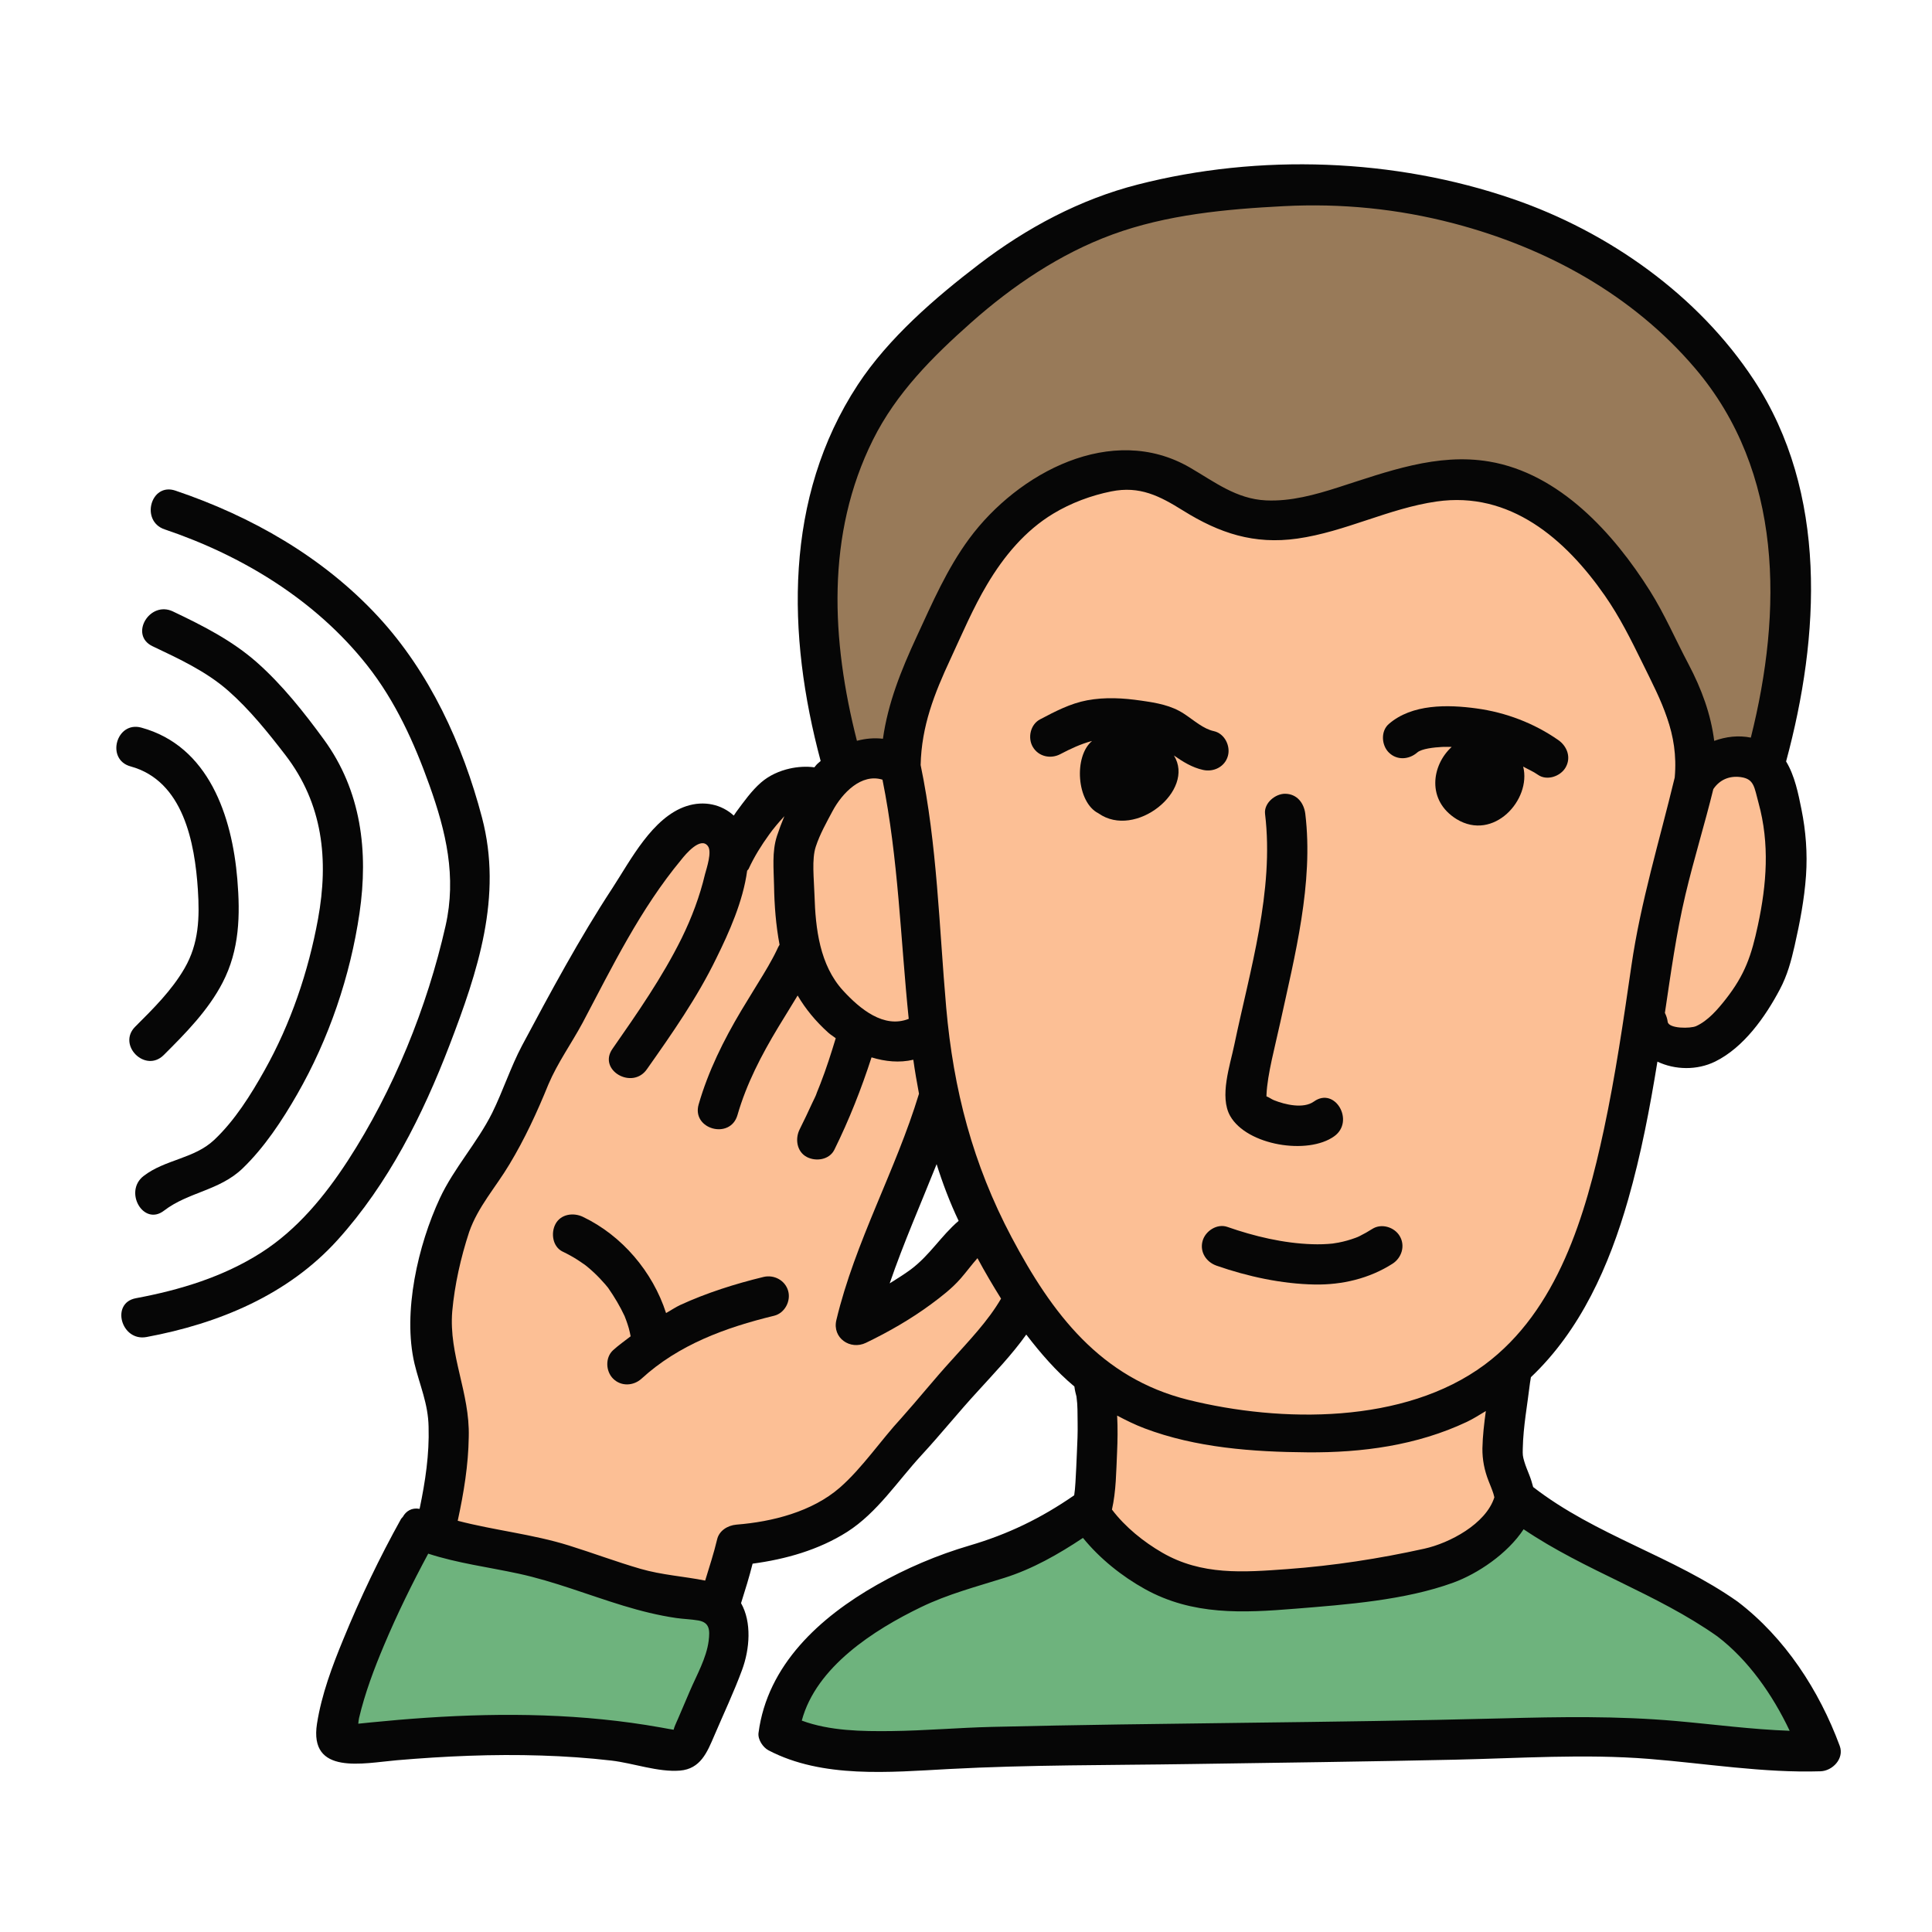 <svg xmlns="http://www.w3.org/2000/svg" viewBox="0 0 48 48"><path fill="#6eb37d" d="M26.824,37.629c0,0-1.757,1.123-3.498,1.575s-3.884,2.267-3.979,3.655l1.313,0.663	c0,0,18.384-0.708,20.642-0.283s3.927,0.28,3.927,0.28s-0.731-2.862-2.252-3.5c-1.521-0.637-5.099-2.391-5.099-2.391H26.824V37.629z"/><path fill="#fcbf95" d="M20.294,19.866c0,0,0.32-1.123,2.068-1.219c0.096-1.94,2.584-6.892,5.317-6.948	s1.795,1.276,4.026,1.243c2.23-0.033,3.246-1.241,5.064-0.995s5.679,4.421,5.345,7.136s-2.624,12.02-2.624,12.02	s-2.334,5.062-7.453,4.511c-5.119-0.55-7.595-2.915-9.013-10.458c-0.798,1.017-2.305-0.441-2.72-2.722	C19.953,20.51,20.294,19.866,20.294,19.866z"/><path fill="#fcbf95" d="M40.121,24.525c0,0,2.187,4.391,4.099-1.686c1.911-6.077-3.284-3.224-3.284-3.224L40.121,24.525z"/><path fill="#987a59" d="M32.353,4.615c6.472,0.027,12.517,4.531,12.106,9.07c-0.41,4.539-0.683,5.351-0.683,5.351h-1.978	c0,0-1.77-6.72-5.031-7.089c-2.482-0.277-3.661,0.939-5.064,0.995s-2.022-1.443-4.026-1.243s-4.69,3.023-5.317,6.948	c-0.646,0.486-1.483,0.186-1.483,0.186s-1.831-5.529,1.345-9.69S30.964,4.609,32.353,4.615z"/><path fill="#fcbf95" d="M27.243,37.869c0,0,1.11,1.733,5,1.733s5.404-2.359,5.404-2.359l-0.476-4.821l-9.99,0.86	L27.243,37.869z"/><path fill="#fcbf95" d="M11.075,36.261c0,0-0.665-3.606,0.187-5.914s5.837-9.79,5.837-9.79l0.746,0.213l1.849-1.166	l1.944,0.459l2.251,7.145l-2.622,5.213l1.499-0.449l2.371-1.612l0.606,1.612l-3.828,4.544c0,0-1.641,2.042-3.478,1.979	c-0.216-0.007-1.383,4.18-1.605,4.159c-2.231-0.201-7.146-0.436-7.146-0.436L11.075,36.261z"/><path fill="#060606" d="M4.067,26.213c0.545-0.543,1.106-1.111,1.463-1.8c0.422-0.814,0.441-1.676,0.366-2.572	c-0.131-1.557-0.706-3.305-2.386-3.764c-0.622-0.169-0.887,0.795-0.266,0.964c1.312,0.358,1.596,1.898,1.672,3.061	c0.045,0.695,0.026,1.339-0.331,1.955c-0.319,0.551-0.776,1.002-1.224,1.449C2.903,25.96,3.61,26.668,4.067,26.213L4.067,26.213z"/><path fill="#060606" d="M3.789,16.055c0.658,0.313,1.338,0.626,1.889,1.113c0.528,0.466,0.985,1.036,1.414,1.593	c0.931,1.212,1.078,2.599,0.809,4.071c-0.239,1.307-0.678,2.601-1.329,3.761c-0.341,0.609-0.74,1.247-1.251,1.728	c-0.499,0.47-1.215,0.482-1.752,0.895c-0.503,0.387-0.006,1.256,0.505,0.863c0.606-0.466,1.376-0.495,1.954-1.051	c0.54-0.52,0.985-1.194,1.356-1.842c0.788-1.373,1.319-2.936,1.548-4.501c0.224-1.532,0.045-3.038-0.886-4.313	c-0.49-0.672-1.037-1.361-1.661-1.913c-0.62-0.548-1.349-0.916-2.091-1.269C3.715,14.917,3.207,15.778,3.789,16.055L3.789,16.055z"/><path fill="#060606" d="M4.09,13.152c1.935,0.653,3.754,1.76,5.031,3.377c0.702,0.889,1.17,1.921,1.549,2.982	c0.412,1.152,0.676,2.269,0.4,3.491c-0.457,2.023-1.296,4.09-2.425,5.829c-0.574,0.883-1.26,1.719-2.156,2.291	c-0.945,0.603-2.02,0.928-3.114,1.132c-0.632,0.118-0.364,1.082,0.266,0.964c1.788-0.333,3.514-1.044,4.752-2.418	c1.254-1.392,2.107-3.091,2.774-4.829c0.704-1.836,1.325-3.696,0.808-5.66c-0.48-1.821-1.298-3.608-2.586-4.998	c-1.363-1.472-3.144-2.487-5.032-3.124C3.744,11.982,3.482,12.947,4.09,13.152L4.09,13.152z"/><path fill="#6eb37d" d="M10.397,37.999c0.877,0.385,1.856,0.445,2.788,0.663c1.377,0.321,2.677,0.992,4.087,1.102	c0.194,0.015,0.4,0.023,0.558,0.137c0.093,0.066,0.159,0.164,0.205,0.268c0.209,0.473,0.005,1.016-0.198,1.491	c-0.223,0.523-0.447,1.046-0.67,1.569c-0.037,0.087-0.079,0.18-0.159,0.231c-0.105,0.067-0.241,0.044-0.362,0.019	c-2.588-0.52-5.263-0.411-7.888-0.128c-0.154,0.017-0.353,0.007-0.405-0.138c-0.017-0.049-0.012-0.102-0.006-0.154	c0.231-1.801,1.916-3.183,2.058-4.993"/><path fill="#060606" d="M45.708,43.377c-0.51-1.38-1.361-2.689-2.536-3.584c-1.597-1.128-3.527-1.643-5.081-2.848	c-0.027-0.104-0.059-0.207-0.099-0.307c-0.043-0.108-0.088-0.215-0.121-0.326c-0.041-0.139-0.042-0.169-0.038-0.326	c0.011-0.541,0.115-1.09,0.179-1.627c0.004-0.036,0.016-0.102,0.023-0.143c1.234-1.169,1.945-2.765,2.416-4.414	c0.321-1.123,0.54-2.273,0.727-3.426c0.436,0.207,0.982,0.22,1.435-0.002c0.71-0.349,1.247-1.112,1.607-1.793	c0.186-0.352,0.279-0.697,0.367-1.084c0.13-0.574,0.242-1.157,0.283-1.745c0.038-0.552-0.004-1.106-0.114-1.648	c-0.075-0.374-0.166-0.835-0.381-1.186c0.843-3.117,1.042-6.676-0.801-9.479c-1.387-2.109-3.608-3.677-5.981-4.494	c-2.945-1.014-6.299-1.134-9.322-0.361C26.83,4.952,25.505,5.662,24.33,6.56c-1.094,0.835-2.259,1.841-3.019,3	c-1.84,2.807-1.761,6.217-0.922,9.347c-0.031,0.028-0.064,0.052-0.093,0.081c-0.023,0.023-0.041,0.052-0.063,0.076	c-0.203-0.028-0.416-0.013-0.61,0.03c-0.26,0.058-0.512,0.171-0.714,0.346c-0.235,0.203-0.431,0.481-0.615,0.729	c-0.023,0.031-0.042,0.063-0.064,0.094c-0.298-0.275-0.736-0.381-1.182-0.233c-0.84,0.28-1.38,1.34-1.83,2.03	c-0.82,1.25-1.54,2.59-2.25,3.92c-0.28,0.53-0.47,1.12-0.74,1.67c-0.37,0.74-0.95,1.37-1.3,2.12c-0.54,1.16-0.93,2.83-0.63,4.11	c0.13,0.54,0.34,0.99,0.35,1.57c0.02,0.68-0.08,1.35-0.22,2.02c-0.001,0.006-0.003,0.012-0.004,0.017	c-0.19-0.035-0.335,0.052-0.416,0.199c-0.014,0.019-0.031,0.029-0.044,0.051c-0.537,0.965-1.016,1.968-1.434,2.989	c-0.278,0.674-0.54,1.373-0.654,2.095c-0.205,1.297,1.156,0.983,1.981,0.912c1.194-0.102,2.394-0.156,3.593-0.117	c0.582,0.018,1.163,0.058,1.741,0.125c0.535,0.062,1.163,0.293,1.702,0.249c0.511-0.042,0.676-0.454,0.853-0.868	c0.231-0.542,0.486-1.079,0.69-1.632c0.194-0.524,0.242-1.191-0.025-1.66c0.102-0.325,0.204-0.649,0.287-0.981	c0.82-0.11,1.64-0.34,2.35-0.79c0.75-0.48,1.25-1.26,1.85-1.91c0.48-0.52,0.92-1.07,1.4-1.59c0.399-0.441,0.843-0.9,1.199-1.402	c0.36,0.469,0.745,0.914,1.196,1.291c0.013,0.111,0.034,0.175,0.052,0.251c0.033,0.254,0.022,0.37,0.028,0.638	c0.005,0.252-0.006,0.504-0.018,0.755c-0.011,0.247-0.02,0.494-0.036,0.74c-0.008,0.124-0.016,0.221-0.031,0.318	c-0.821,0.568-1.639,0.966-2.6,1.248c-0.797,0.234-1.577,0.566-2.3,0.976c-1.418,0.805-2.723,1.99-2.943,3.68	c-0.021,0.162,0.109,0.359,0.248,0.432c1.341,0.703,3.018,0.543,4.477,0.465c2-0.107,4.009-0.093,6.012-0.124	c2.185-0.033,4.371-0.06,6.556-0.108c1.613-0.035,3.221-0.148,4.83-0.02c1.407,0.113,2.845,0.352,4.259,0.308	C45.525,44,45.825,43.694,45.708,43.377z M43.675,22.986c-0.16,0.747-0.317,1.224-0.803,1.843c-0.196,0.249-0.438,0.532-0.733,0.665	c-0.136,0.062-0.684,0.067-0.706-0.109c-0.01-0.08-0.036-0.152-0.069-0.22c0.147-0.985,0.281-1.969,0.511-2.94	c0.208-0.879,0.477-1.743,0.692-2.62c0.158-0.234,0.4-0.337,0.683-0.298c0.334,0.047,0.333,0.249,0.44,0.64	C43.97,20.963,43.893,21.968,43.675,22.986z M21.689,10.926c0.578-1.16,1.478-2.06,2.441-2.914c1.031-0.914,2.203-1.706,3.503-2.184	c1.354-0.497,2.825-0.632,4.256-0.706c1.434-0.074,2.837,0.064,4.227,0.428c2.302,0.604,4.439,1.769,5.998,3.6	c2.196,2.58,2.171,6.044,1.385,9.176c-0.302-0.062-0.617-0.026-0.91,0.081c-0.084-0.664-0.312-1.288-0.643-1.915	c-0.32-0.605-0.589-1.233-0.955-1.814c-0.9-1.429-2.245-2.916-3.992-3.211c-1.294-0.219-2.536,0.252-3.747,0.64	c-0.58,0.186-1.185,0.354-1.8,0.325c-0.738-0.035-1.28-0.463-1.893-0.818c-1.936-1.12-4.269,0.132-5.477,1.766	c-0.553,0.749-0.918,1.596-1.307,2.436c-0.391,0.845-0.712,1.646-0.839,2.538c-0.217-0.025-0.434-0.006-0.646,0.051	C20.656,15.917,20.514,13.284,21.689,10.926z M23.817,30.332c-0.437,0.373-0.714,0.852-1.187,1.206	c-0.168,0.125-0.348,0.234-0.526,0.347c0.344-1.002,0.773-1.976,1.166-2.962C23.419,29.398,23.597,29.869,23.817,30.332z M20.946,24.611c-0.581-0.635-0.685-1.538-0.71-2.365c-0.013-0.421-0.072-0.897,0.032-1.212c0.101-0.308,0.265-0.599,0.417-0.884	c0.242-0.452,0.718-0.942,1.24-0.779c0.396,1.962,0.449,3.968,0.652,5.942C21.961,25.558,21.369,25.072,20.946,24.611z M17.606,40.77c-0.055,0.425-0.297,0.848-0.464,1.237c-0.099,0.232-0.198,0.465-0.298,0.697c-0.016,0.038-0.148,0.314-0.09,0.272	c-0.005,0.004-0.274-0.046-0.34-0.058c-1.921-0.343-3.878-0.371-5.821-0.241c-0.46,0.031-0.92,0.07-1.379,0.116	c-0.104,0.01-0.209,0.022-0.313,0.032c0.005-0.049,0.01-0.098,0.019-0.139c0.146-0.62,0.374-1.224,0.621-1.81	c0.326-0.775,0.699-1.534,1.098-2.276c0.73,0.238,1.493,0.334,2.246,0.497c0.889,0.193,1.733,0.532,2.601,0.796	c0.431,0.131,0.868,0.241,1.315,0.306c0.182,0.026,0.369,0.03,0.549,0.061C17.632,40.31,17.64,40.499,17.606,40.77z M23.646,33.789	c-0.43,0.47-0.83,0.97-1.25,1.44c-0.51,0.55-0.97,1.24-1.53,1.73c-0.69,0.6-1.68,0.85-2.57,0.92c-0.22,0.02-0.43,0.15-0.48,0.37	c-0.082,0.346-0.193,0.681-0.296,1.02c-0.533-0.106-1.075-0.138-1.607-0.292c-0.599-0.174-1.184-0.394-1.78-0.58	c-0.9-0.281-1.851-0.376-2.761-0.614c0.15-0.691,0.265-1.387,0.274-2.084c0.03-1.1-0.5-2.03-0.41-3.12	c0.06-0.66,0.21-1.33,0.42-1.97c0.22-0.63,0.66-1.11,1-1.68c0.38-0.63,0.69-1.3,0.97-1.99c0.23-0.54,0.57-1.01,0.85-1.53	c0.74-1.4,1.43-2.82,2.45-4.05c0.11-0.14,0.48-0.58,0.66-0.34c0.11,0.14-0.03,0.55-0.07,0.7c-0.13,0.55-0.33,1.08-0.58,1.59	c-0.48,0.97-1.1,1.86-1.72,2.75c-0.37,0.53,0.5,1.03,0.86,0.5c0.62-0.88,1.25-1.78,1.72-2.75c0.317-0.641,0.666-1.419,0.767-2.178	c0.011-0.016,0.028-0.026,0.037-0.045c0.139-0.302,0.315-0.584,0.51-0.853c0.026-0.035,0.052-0.069,0.077-0.104	c0.01-0.012,0.019-0.024,0.029-0.036c0.05-0.063,0.101-0.125,0.154-0.185c0.038-0.045,0.078-0.088,0.118-0.131	c-0.07,0.167-0.132,0.332-0.184,0.491c-0.129,0.392-0.08,0.827-0.073,1.234c0.008,0.493,0.046,0.985,0.137,1.47	c-0.011,0.021-0.026,0.039-0.035,0.061c-0.001,0.001,0,0.001-0.001,0.002l0,0c-0.014,0.03-0.027,0.06-0.042,0.089	c-0.03,0.063-0.062,0.124-0.095,0.185c-0.072,0.135-0.149,0.266-0.228,0.397c-0.182,0.303-0.371,0.6-0.552,0.904	c-0.437,0.734-0.82,1.505-1.057,2.328c-0.179,0.619,0.786,0.884,0.964,0.266c0.225-0.78,0.596-1.491,1.015-2.186	c0.158-0.263,0.323-0.522,0.48-0.785c0.197,0.336,0.449,0.641,0.76,0.922c0.057,0.052,0.125,0.091,0.187,0.139	c-0.116,0.381-0.236,0.76-0.381,1.131c-0.018,0.046-0.037,0.092-0.055,0.138c-0.009,0.023-0.019,0.046-0.028,0.069	c-0.005,0.013-0.002,0.007-0.004,0.011c-0.026,0.086-0.078,0.176-0.114,0.256c-0.101,0.223-0.207,0.443-0.316,0.662	c-0.116,0.234-0.071,0.552,0.179,0.684c0.226,0.119,0.56,0.071,0.684-0.179c0.368-0.745,0.669-1.509,0.924-2.296	c0.339,0.104,0.693,0.14,1.038,0.059c0.039,0.283,0.089,0.564,0.141,0.845c-0.58,1.911-1.588,3.675-2.053,5.623	c-0.106,0.444,0.344,0.753,0.735,0.565c0.564-0.272,1.115-0.588,1.619-0.96c0.257-0.19,0.516-0.39,0.728-0.631	c0.152-0.173,0.278-0.349,0.424-0.512c0.185,0.344,0.381,0.677,0.586,1.005C24.548,32.821,24.076,33.308,23.646,33.789z M25.132,30.738c-0.962-1.817-1.444-3.661-1.624-5.706c-0.177-2.016-0.222-4.038-0.635-6.025c0.022-0.967,0.339-1.771,0.742-2.636	c0.29-0.625,0.558-1.26,0.911-1.853c0.415-0.698,0.943-1.336,1.646-1.759c0.437-0.263,0.937-0.45,1.436-0.55	c0.71-0.143,1.201,0.112,1.787,0.477c0.903,0.563,1.763,0.847,2.837,0.695c1.191-0.169,2.273-0.752,3.463-0.922	c1.818-0.26,3.194,0.927,4.175,2.336c0.37,0.531,0.648,1.091,0.932,1.669c0.473,0.964,0.905,1.746,0.806,2.851	c-0.001,0.006-0.003,0.012-0.004,0.018c-0.375,1.556-0.841,3.067-1.072,4.658c-0.198,1.362-0.396,2.726-0.684,4.073	c-0.453,2.115-1.143,4.492-2.965,5.843c-1.995,1.479-5.054,1.444-7.365,0.871C27.341,34.235,26.137,32.635,25.132,30.738z M36.981,36.788c0.042,0.108,0.088,0.214,0.123,0.324c0.009,0.029,0.015,0.058,0.023,0.088c-0.211,0.666-1.121,1.14-1.737,1.276	c-1.123,0.249-2.262,0.424-3.409,0.508c-1.093,0.08-2.125,0.159-3.106-0.409c-0.46-0.266-0.918-0.633-1.249-1.07	c0.104-0.46,0.105-0.946,0.127-1.412c0.014-0.308,0.018-0.616,0.002-0.923c0.217,0.115,0.439,0.225,0.678,0.316	c1.278,0.484,2.696,0.587,4.05,0.597c1.359,0.011,2.721-0.172,3.959-0.756c0.167-0.079,0.318-0.178,0.473-0.27	c-0.042,0.31-0.079,0.62-0.085,0.928C36.827,36.264,36.88,36.53,36.981,36.788z M41.638,42.758c-1.459-0.128-2.87-0.104-4.335-0.065	c-4.216,0.11-8.435,0.11-12.651,0.211c-0.837,0.02-1.672,0.094-2.51,0.104c-0.726,0.008-1.525-0.002-2.222-0.26	c0.358-1.339,1.799-2.256,2.96-2.818c0.674-0.326,1.368-0.506,2.076-0.729c0.695-0.219,1.342-0.587,1.95-0.992	c0.42,0.517,0.971,0.955,1.536,1.269c1.189,0.66,2.433,0.596,3.75,0.489c1.265-0.102,2.713-0.21,3.91-0.645	c0.608-0.221,1.348-0.716,1.752-1.328c1.529,1.035,3.301,1.594,4.813,2.661c0.767,0.584,1.372,1.448,1.797,2.346	C43.52,42.968,42.571,42.84,41.638,42.758z"/><path fill="#060606" d="M30.564,27.727c0.415,0.73,1.927,0.976,2.585,0.503c0.518-0.372,0.019-1.24-0.505-0.863	c-0.26,0.187-0.719,0.078-0.996-0.034c-0.059-0.024-0.123-0.074-0.183-0.094c0-0.017,0-0.034,0.001-0.05	c0.022-0.496,0.214-1.198,0.339-1.773c0.364-1.669,0.833-3.475,0.625-5.195c-0.033-0.27-0.207-0.497-0.5-0.5	c-0.245-0.003-0.532,0.232-0.5,0.5c0.231,1.913-0.378,3.887-0.765,5.742C30.563,26.46,30.289,27.245,30.564,27.727z"/><path fill="#060606" d="M33.127,30.894c-0.176,0.019-0.352,0.024-0.529,0.018c-0.71-0.023-1.436-0.196-2.105-0.43	c-0.255-0.089-0.547,0.101-0.615,0.349c-0.076,0.276,0.093,0.526,0.349,0.615c0.769,0.268,1.618,0.453,2.434,0.467	c0.682,0.012,1.359-0.147,1.937-0.517c0.227-0.146,0.32-0.444,0.179-0.684c-0.132-0.226-0.456-0.326-0.684-0.179	c-0.102,0.065-0.207,0.124-0.315,0.178c-0.017,0.008-0.036,0.017-0.047,0.022c-0.02,0.008-0.04,0.016-0.06,0.023	c-0.066,0.024-0.133,0.046-0.201,0.065c-0.071,0.02-0.143,0.037-0.216,0.051C33.226,30.878,33.07,30.9,33.127,30.894z"/><path fill="#060606" d="M27.291,20.207c0.917,0.649,2.416-0.568,1.875-1.437c0.224,0.156,0.452,0.299,0.726,0.359	c0.263,0.058,0.541-0.079,0.615-0.349c0.069-0.25-0.084-0.557-0.349-0.615c-0.261-0.057-0.48-0.258-0.736-0.428	c-0.324-0.215-0.685-0.274-1.063-0.329c-0.453-0.066-0.896-0.093-1.349-0.009c-0.416,0.077-0.801,0.279-1.171,0.474	c-0.239,0.126-0.312,0.458-0.179,0.684c0.142,0.242,0.444,0.306,0.684,0.179c0.251-0.132,0.512-0.255,0.788-0.327	C26.672,18.792,26.747,19.934,27.291,20.207z"/><path fill="#060606" d="M35.212,18.695c0.109-0.094,0.414-0.127,0.621-0.138c0.075-0.004,0.155,0,0.234,0	c-0.498,0.453-0.629,1.329,0.12,1.793c0.921,0.564,1.864-0.484,1.656-1.304c0.122,0.068,0.249,0.12,0.368,0.204	c0.221,0.155,0.555,0.04,0.684-0.179c0.146-0.249,0.042-0.529-0.179-0.684c-0.602-0.42-1.304-0.687-2.031-0.786	c-0.717-0.098-1.604-0.115-2.181,0.387c-0.204,0.177-0.182,0.525,0,0.707C34.707,18.897,35.008,18.873,35.212,18.695z"/><path fill="#060606" d="M18.967,31.726c-0.7,0.17-1.409,0.394-2.064,0.695c-0.124,0.057-0.235,0.136-0.355,0.201	c-0.331-1.026-1.094-1.924-2.064-2.389c-0.235-0.113-0.551-0.073-0.684,0.179c-0.118,0.223-0.072,0.563,0.179,0.684	c0.128,0.061,0.252,0.129,0.372,0.206c0.054,0.035,0.108,0.071,0.16,0.108c0.005,0.004,0.025,0.019,0.041,0.03	c0.015,0.012,0.036,0.029,0.041,0.033c0.109,0.09,0.213,0.187,0.311,0.29c0.044,0.047,0.088,0.094,0.13,0.143	c0.025,0.029,0.05,0.059,0.074,0.089c0.002,0.003,0.001,0.002,0.003,0.004c0.001,0.002,0,0,0.001,0.002	c0.156,0.225,0.291,0.451,0.407,0.699c0.001,0.003,0,0.002,0.002,0.006c0.014,0.036,0.028,0.072,0.041,0.108	c0.022,0.061,0.042,0.122,0.06,0.184c0.02,0.066,0.031,0.135,0.046,0.202c-0.146,0.114-0.299,0.22-0.436,0.345	c-0.199,0.182-0.185,0.522,0,0.707c0.198,0.198,0.507,0.183,0.707,0c0.921-0.843,2.077-1.267,3.294-1.563	c0.262-0.064,0.419-0.36,0.349-0.615C19.508,31.808,19.23,31.662,18.967,31.726z"/></svg>